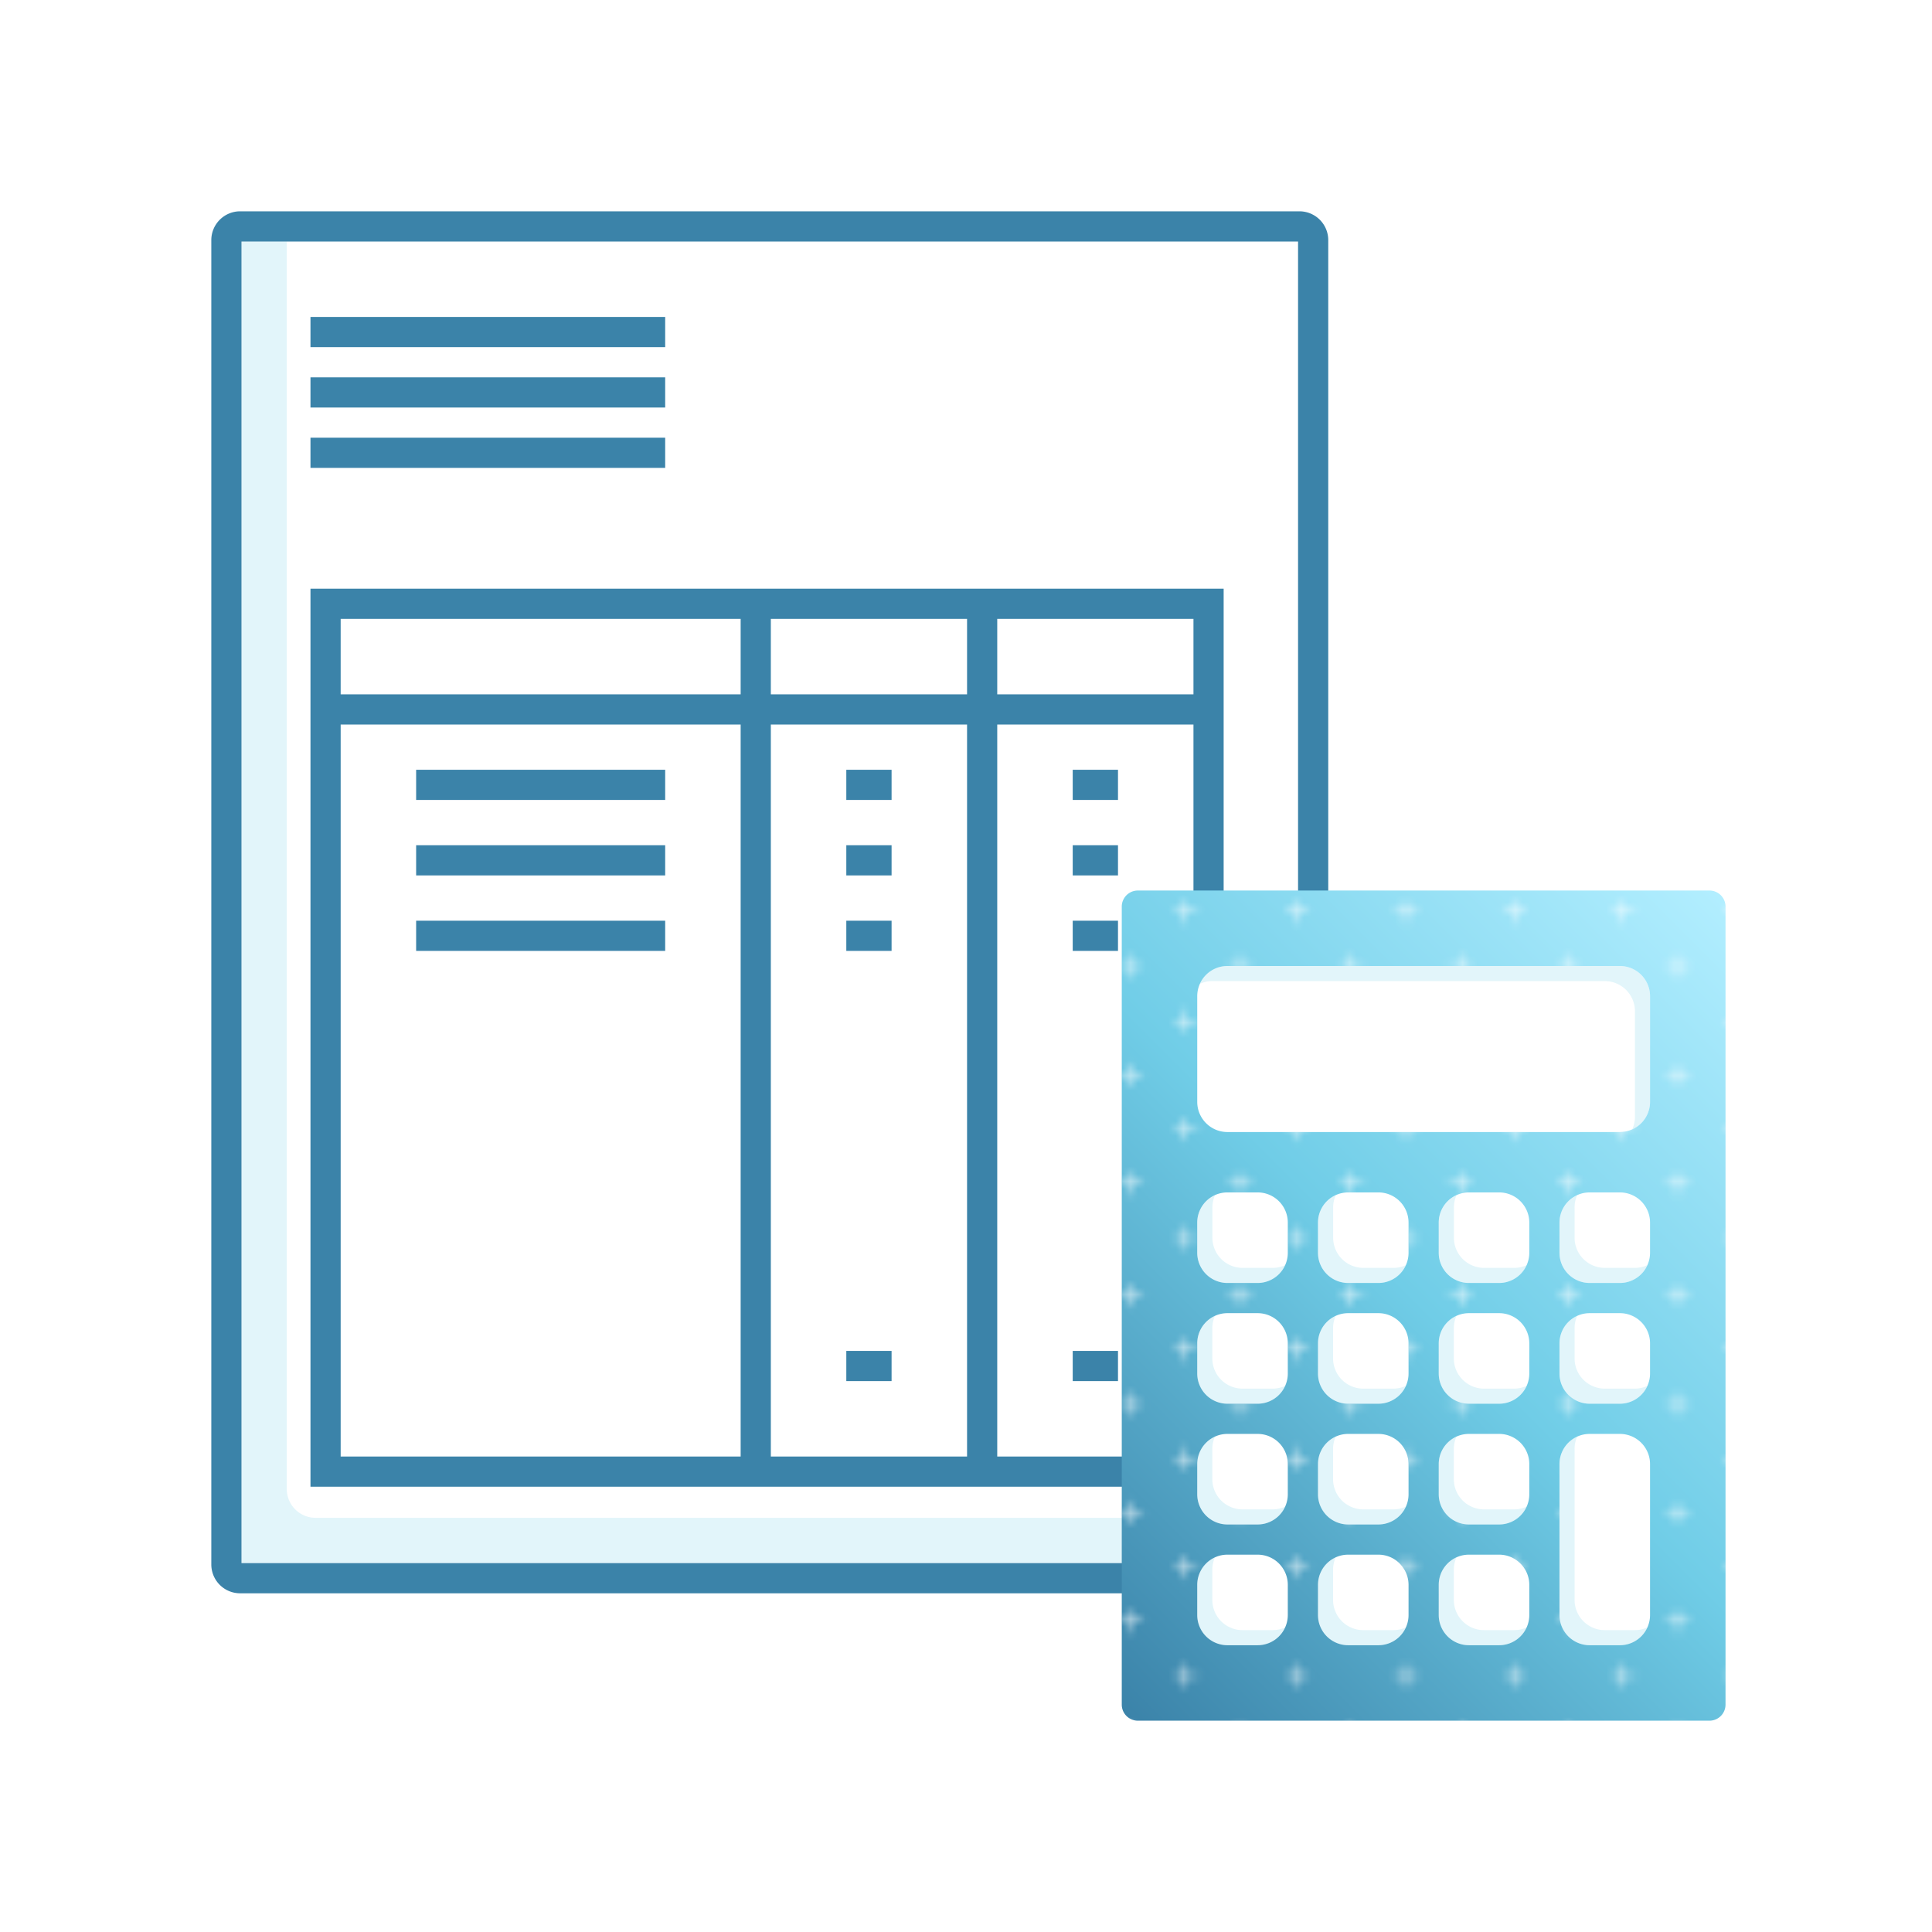 <svg xmlns="http://www.w3.org/2000/svg" xmlns:xlink="http://www.w3.org/1999/xlink" viewBox="0 0 256 256">
  <defs>
    <style>
      .cls-1, .cls-2 {
        fill: none;
      }

      .cls-2 {
        stroke: #fff;
        stroke-width: 0.3px;
      }

      .cls-3 {
        fill: #fff;
      }

      .cls-4 {
        fill: #e2f5fa;
      }

      .cls-5 {
        fill: #3b83a9;
      }

      .cls-6 {
        fill: url(#Nouvelle_nuance_de_dégradé_2);
      }

      .cls-7 {
        fill: url(#Croix_2);
      }
    </style>
    <linearGradient id="Nouvelle_nuance_de_dégradé_2" data-name="Nouvelle nuance de dégradé 2" x1="235.51" y1="126.12" x2="141.76" y2="219.88" gradientUnits="userSpaceOnUse">
      <stop offset="0" stop-color="#b2eeff"/>
      <stop offset="0.5" stop-color="#70cde7"/>
      <stop offset="1" stop-color="#3b83a9"/>
    </linearGradient>
    <pattern id="Croix_2" data-name="Croix 2" width="57.6" height="57.6" patternTransform="translate(-3137.69 -411.97)" patternUnits="userSpaceOnUse" viewBox="0 0 57.6 57.6">
      <rect class="cls-1" width="57.6" height="57.6"/>
      <line class="cls-2" x1="52.5" y1="3.6" x2="55.5" y2="3.6"/>
      <line class="cls-2" x1="38.1" y1="3.6" x2="41.1" y2="3.6"/>
      <line class="cls-2" x1="23.7" y1="3.6" x2="26.7" y2="3.6"/>
      <line class="cls-2" x1="9.3" y1="3.6" x2="12.3" y2="3.6"/>
      <line class="cls-2" x1="45.3" y1="10.8" x2="48.3" y2="10.8"/>
      <line class="cls-2" x1="30.9" y1="10.8" x2="33.9" y2="10.8"/>
      <line class="cls-2" x1="16.5" y1="10.8" x2="19.5" y2="10.8"/>
      <line class="cls-2" x1="2.1" y1="10.8" x2="5.1" y2="10.8"/>
      <line class="cls-2" x1="52.5" y1="18" x2="55.5" y2="18"/>
      <line class="cls-2" x1="38.1" y1="18" x2="41.1" y2="18"/>
      <line class="cls-2" x1="23.7" y1="18" x2="26.7" y2="18"/>
      <line class="cls-2" x1="9.3" y1="18" x2="12.3" y2="18"/>
      <line class="cls-2" x1="45.3" y1="25.2" x2="48.3" y2="25.2"/>
      <line class="cls-2" x1="30.9" y1="25.2" x2="33.9" y2="25.2"/>
      <line class="cls-2" x1="16.5" y1="25.2" x2="19.5" y2="25.2"/>
      <line class="cls-2" x1="2.1" y1="25.2" x2="5.1" y2="25.2"/>
      <line class="cls-2" x1="52.5" y1="32.4" x2="55.5" y2="32.4"/>
      <line class="cls-2" x1="38.1" y1="32.4" x2="41.1" y2="32.4"/>
      <line class="cls-2" x1="23.7" y1="32.4" x2="26.7" y2="32.4"/>
      <line class="cls-2" x1="9.3" y1="32.4" x2="12.3" y2="32.4"/>
      <line class="cls-2" x1="45.3" y1="39.6" x2="48.3" y2="39.6"/>
      <line class="cls-2" x1="30.9" y1="39.6" x2="33.9" y2="39.6"/>
      <line class="cls-2" x1="16.5" y1="39.6" x2="19.5" y2="39.6"/>
      <line class="cls-2" x1="2.1" y1="39.6" x2="5.1" y2="39.6"/>
      <line class="cls-2" x1="52.5" y1="46.8" x2="55.5" y2="46.8"/>
      <line class="cls-2" x1="38.1" y1="46.8" x2="41.1" y2="46.8"/>
      <line class="cls-2" x1="23.7" y1="46.8" x2="26.7" y2="46.8"/>
      <line class="cls-2" x1="9.3" y1="46.8" x2="12.3" y2="46.8"/>
      <line class="cls-2" x1="45.3" y1="54" x2="48.3" y2="54"/>
      <line class="cls-2" x1="30.9" y1="54" x2="33.9" y2="54"/>
      <line class="cls-2" x1="16.5" y1="54" x2="19.5" y2="54"/>
      <line class="cls-2" x1="2.1" y1="54" x2="5.1" y2="54"/>
      <line class="cls-2" x1="54" y1="2.1" x2="54" y2="5.1"/>
      <line class="cls-2" x1="39.6" y1="2.1" x2="39.6" y2="5.1"/>
      <line class="cls-2" x1="25.2" y1="2.1" x2="25.2" y2="5.1"/>
      <line class="cls-2" x1="10.8" y1="2.1" x2="10.8" y2="5.1"/>
      <line class="cls-2" x1="46.8" y1="9.3" x2="46.8" y2="12.3"/>
      <line class="cls-2" x1="32.4" y1="9.3" x2="32.4" y2="12.3"/>
      <line class="cls-2" x1="18" y1="9.3" x2="18" y2="12.3"/>
      <line class="cls-2" x1="3.6" y1="9.3" x2="3.6" y2="12.3"/>
      <line class="cls-2" x1="54" y1="16.5" x2="54" y2="19.5"/>
      <line class="cls-2" x1="39.6" y1="16.5" x2="39.6" y2="19.5"/>
      <line class="cls-2" x1="25.2" y1="16.5" x2="25.2" y2="19.5"/>
      <line class="cls-2" x1="10.8" y1="16.5" x2="10.8" y2="19.5"/>
      <line class="cls-2" x1="46.8" y1="23.7" x2="46.8" y2="26.7"/>
      <line class="cls-2" x1="32.4" y1="23.7" x2="32.4" y2="26.7"/>
      <line class="cls-2" x1="18" y1="23.7" x2="18" y2="26.7"/>
      <line class="cls-2" x1="3.6" y1="23.7" x2="3.6" y2="26.7"/>
      <line class="cls-2" x1="54" y1="30.9" x2="54" y2="33.9"/>
      <line class="cls-2" x1="39.6" y1="30.9" x2="39.6" y2="33.9"/>
      <line class="cls-2" x1="25.2" y1="30.9" x2="25.2" y2="33.9"/>
      <line class="cls-2" x1="10.8" y1="30.9" x2="10.8" y2="33.9"/>
      <line class="cls-2" x1="46.8" y1="38.1" x2="46.8" y2="41.1"/>
      <line class="cls-2" x1="32.4" y1="38.1" x2="32.4" y2="41.1"/>
      <line class="cls-2" x1="18" y1="38.1" x2="18" y2="41.1"/>
      <line class="cls-2" x1="3.6" y1="38.1" x2="3.6" y2="41.1"/>
      <line class="cls-2" x1="54" y1="45.3" x2="54" y2="48.3"/>
      <line class="cls-2" x1="39.6" y1="45.3" x2="39.6" y2="48.3"/>
      <line class="cls-2" x1="25.2" y1="45.3" x2="25.2" y2="48.3"/>
      <line class="cls-2" x1="10.8" y1="45.3" x2="10.8" y2="48.3"/>
      <line class="cls-2" x1="46.8" y1="52.5" x2="46.8" y2="55.5"/>
      <line class="cls-2" x1="32.4" y1="52.5" x2="32.4" y2="55.5"/>
      <line class="cls-2" x1="18" y1="52.5" x2="18" y2="55.5"/>
      <line class="cls-2" x1="3.6" y1="52.5" x2="3.6" y2="55.5"/>
    </pattern>
  </defs>
  <title>ICON_accounting</title>
  <g id="IC_accounting">
    <rect class="cls-3" x="29.36" y="29.69" width="145.27" height="179.75" rx="3.76" ry="3.76"/>
    <path class="cls-4" d="M41.83,201.12A3.82,3.82,0,0,1,38,197.3V32H32V207.12H172v-6Z"/>
    <path class="cls-5" d="M162.14,193V78h-121V197h121Zm-4-111V92h-26V82Zm-30,0V92h-26V82Zm-83,0h53V92h-53Zm0,111V96h53v97Zm57,0V96h26v97Zm30,0V96h26v97Zm-44-147h-47V42h47Zm0,4h-47v4h47Zm0,8h-47v4h47Zm-33,44v4h33v-4Zm0,14h33v-4h-33Zm0,10h33v-4h-33Zm57-24v4h6v-4Zm0,14h6v-4h-6Zm0,10h6v-4h-6Zm30-24v4h6v-4Zm0,14h6v-4h-6Zm0,10h6v-4h-6Zm-30,57h6v-4h-6Zm30,0h6v-4h-6ZM172,32V207.12H32V32H172m.17-4H31.83A3.82,3.82,0,0,0,28,31.83V207.3a3.82,3.82,0,0,0,3.83,3.82H172.17A3.82,3.82,0,0,0,176,207.3V31.83A3.82,3.82,0,0,0,172.17,28Z"/>
    <rect class="cls-3" x="151.94" y="122.54" width="73.4" height="100.92" rx="1.95" ry="1.95"/>
    <path class="cls-4" d="M174.64,178a4,4,0,0,1,2.35-3.64,4,4,0,0,0-.35,1.64v4a4,4,0,0,0,4,4h4a4,4,0,0,0,1.64-.36,4,4,0,0,1-3.64,2.36h-4a4,4,0,0,1-4-4Zm0,20a4,4,0,0,0,4,4h4a4,4,0,0,0,3.64-2.36,4,4,0,0,1-1.64.36h-4a4,4,0,0,1-4-4v-4a4,4,0,0,1,.35-1.64,4,4,0,0,0-2.35,3.64ZM177,158.36a4,4,0,0,0-2.35,3.64v4a4,4,0,0,0,4,4h4a4,4,0,0,0,3.64-2.36,4,4,0,0,1-1.64.36h-4a4,4,0,0,1-4-4v-4A4,4,0,0,1,177,158.36ZM190.64,182a4,4,0,0,0,4,4h4a4,4,0,0,0,3.64-2.36,4,4,0,0,1-1.64.36h-4a4,4,0,0,1-4-4v-4a4,4,0,0,1,.35-1.64,4,4,0,0,0-2.35,3.64ZM193,158.36a4,4,0,0,0-2.35,3.64v4a4,4,0,0,0,4,4h4a4,4,0,0,0,3.64-2.36,4,4,0,0,1-1.64.36h-4a4,4,0,0,1-4-4v-4A4,4,0,0,1,193,158.36Zm-32,0a4,4,0,0,0-2.35,3.64v4a4,4,0,0,0,4,4h4a4,4,0,0,0,3.64-2.36,4,4,0,0,1-1.64.36h-4a4,4,0,0,1-4-4v-4A4,4,0,0,1,161,158.36ZM190.64,198a4,4,0,0,0,4,4h4a4,4,0,0,0,3.64-2.36,4,4,0,0,1-1.64.36h-4a4,4,0,0,1-4-4v-4a4,4,0,0,1,.35-1.64,4,4,0,0,0-2.35,3.64Zm26-30h-4a4,4,0,0,1-4-4v-4a4,4,0,0,1,.35-1.64,4,4,0,0,0-2.35,3.64v4a4,4,0,0,0,4,4h4a4,4,0,0,0,3.64-2.36A4,4,0,0,1,216.64,168Zm-48,48h-4a4,4,0,0,1-4-4v-4a4,4,0,0,1,.35-1.64,4,4,0,0,0-2.35,3.64v4a4,4,0,0,0,4,4h4a4,4,0,0,0,3.64-2.36A4,4,0,0,1,168.64,216Zm16,0h-4a4,4,0,0,1-4-4v-4a4,4,0,0,1,.35-1.64,4,4,0,0,0-2.35,3.64v4a4,4,0,0,0,4,4h4a4,4,0,0,0,3.64-2.36A4,4,0,0,1,184.64,216Zm16,0h-4a4,4,0,0,1-4-4v-4a4,4,0,0,1,.35-1.64,4,4,0,0,0-2.35,3.64v4a4,4,0,0,0,4,4h4a4,4,0,0,0,3.64-2.36A4,4,0,0,1,200.64,216Zm-32-32h-4a4,4,0,0,1-4-4v-4a4,4,0,0,1,.35-1.64,4,4,0,0,0-2.35,3.64v4a4,4,0,0,0,4,4h4a4,4,0,0,0,3.64-2.36A4,4,0,0,1,168.64,184Zm48,32h-4a4,4,0,0,1-4-4V192a4,4,0,0,1,.35-1.64,4,4,0,0,0-2.35,3.64v20a4,4,0,0,0,4,4h4a4,4,0,0,0,3.64-2.36A4,4,0,0,1,216.64,216Zm-54-14h4a4,4,0,0,0,3.64-2.36,4,4,0,0,1-1.64.36h-4a4,4,0,0,1-4-4v-4a4,4,0,0,1,.35-1.64,4,4,0,0,0-2.35,3.64v4A4,4,0,0,0,162.64,202Zm48-16h4a4,4,0,0,0,3.64-2.36,4,4,0,0,1-1.64.36h-4a4,4,0,0,1-4-4v-4a4,4,0,0,1,.35-1.64,4,4,0,0,0-2.35,3.64v4A4,4,0,0,0,210.64,186Zm-50-56h52a4,4,0,0,1,4,4v14a4.06,4.06,0,0,1-.36,1.64,4,4,0,0,0,2.36-3.64V132a4,4,0,0,0-4-4h-52a4,4,0,0,0-3.64,2.36A3.9,3.9,0,0,1,160.64,130Z"/>
    <path class="cls-6" d="M226.5,118H150.77a2.13,2.13,0,0,0-2.13,2.13V225.87a2.13,2.13,0,0,0,2.13,2.13H226.5a2.13,2.13,0,0,0,2.14-2.13V120.13A2.13,2.13,0,0,0,226.5,118Zm-55.86,96a4,4,0,0,1-4,4h-4a4,4,0,0,1-4-4v-4a4,4,0,0,1,4-4h4a4,4,0,0,1,4,4Zm0-16a4,4,0,0,1-4,4h-4a4,4,0,0,1-4-4v-4a4,4,0,0,1,4-4h4a4,4,0,0,1,4,4Zm0-16a4,4,0,0,1-4,4h-4a4,4,0,0,1-4-4v-4a4,4,0,0,1,4-4h4a4,4,0,0,1,4,4Zm0-16a4,4,0,0,1-4,4h-4a4,4,0,0,1-4-4v-4a4,4,0,0,1,4-4h4a4,4,0,0,1,4,4Zm16,48a4,4,0,0,1-4,4h-4a4,4,0,0,1-4-4v-4a4,4,0,0,1,4-4h4a4,4,0,0,1,4,4Zm0-16a4,4,0,0,1-4,4h-4a4,4,0,0,1-4-4v-4a4,4,0,0,1,4-4h4a4,4,0,0,1,4,4Zm0-16a4,4,0,0,1-4,4h-4a4,4,0,0,1-4-4v-4a4,4,0,0,1,4-4h4a4,4,0,0,1,4,4Zm0-16a4,4,0,0,1-4,4h-4a4,4,0,0,1-4-4v-4a4,4,0,0,1,4-4h4a4,4,0,0,1,4,4Zm16,48a4,4,0,0,1-4,4h-4a4,4,0,0,1-4-4v-4a4,4,0,0,1,4-4h4a4,4,0,0,1,4,4Zm0-16a4,4,0,0,1-4,4h-4a4,4,0,0,1-4-4v-4a4,4,0,0,1,4-4h4a4,4,0,0,1,4,4Zm0-16a4,4,0,0,1-4,4h-4a4,4,0,0,1-4-4v-4a4,4,0,0,1,4-4h4a4,4,0,0,1,4,4Zm0-16a4,4,0,0,1-4,4h-4a4,4,0,0,1-4-4v-4a4,4,0,0,1,4-4h4a4,4,0,0,1,4,4Zm16,48a4,4,0,0,1-4,4h-4a4,4,0,0,1-4-4V194a4,4,0,0,1,4-4h4a4,4,0,0,1,4,4Zm0-32a4,4,0,0,1-4,4h-4a4,4,0,0,1-4-4v-4a4,4,0,0,1,4-4h4a4,4,0,0,1,4,4Zm0-16a4,4,0,0,1-4,4h-4a4,4,0,0,1-4-4v-4a4,4,0,0,1,4-4h4a4,4,0,0,1,4,4Zm0-20a4,4,0,0,1-4,4h-52a4,4,0,0,1-4-4V132a4,4,0,0,1,4-4h52a4,4,0,0,1,4,4Z"/>
    <path class="cls-7" d="M226.5,118H150.77a2.13,2.13,0,0,0-2.13,2.13V225.87a2.13,2.13,0,0,0,2.13,2.13H226.5a2.13,2.13,0,0,0,2.14-2.13V120.13A2.13,2.13,0,0,0,226.5,118Zm-55.86,96a4,4,0,0,1-4,4h-4a4,4,0,0,1-4-4v-4a4,4,0,0,1,4-4h4a4,4,0,0,1,4,4Zm0-16a4,4,0,0,1-4,4h-4a4,4,0,0,1-4-4v-4a4,4,0,0,1,4-4h4a4,4,0,0,1,4,4Zm0-16a4,4,0,0,1-4,4h-4a4,4,0,0,1-4-4v-4a4,4,0,0,1,4-4h4a4,4,0,0,1,4,4Zm0-16a4,4,0,0,1-4,4h-4a4,4,0,0,1-4-4v-4a4,4,0,0,1,4-4h4a4,4,0,0,1,4,4Zm16,48a4,4,0,0,1-4,4h-4a4,4,0,0,1-4-4v-4a4,4,0,0,1,4-4h4a4,4,0,0,1,4,4Zm0-16a4,4,0,0,1-4,4h-4a4,4,0,0,1-4-4v-4a4,4,0,0,1,4-4h4a4,4,0,0,1,4,4Zm0-16a4,4,0,0,1-4,4h-4a4,4,0,0,1-4-4v-4a4,4,0,0,1,4-4h4a4,4,0,0,1,4,4Zm0-16a4,4,0,0,1-4,4h-4a4,4,0,0,1-4-4v-4a4,4,0,0,1,4-4h4a4,4,0,0,1,4,4Zm16,48a4,4,0,0,1-4,4h-4a4,4,0,0,1-4-4v-4a4,4,0,0,1,4-4h4a4,4,0,0,1,4,4Zm0-16a4,4,0,0,1-4,4h-4a4,4,0,0,1-4-4v-4a4,4,0,0,1,4-4h4a4,4,0,0,1,4,4Zm0-16a4,4,0,0,1-4,4h-4a4,4,0,0,1-4-4v-4a4,4,0,0,1,4-4h4a4,4,0,0,1,4,4Zm0-16a4,4,0,0,1-4,4h-4a4,4,0,0,1-4-4v-4a4,4,0,0,1,4-4h4a4,4,0,0,1,4,4Zm16,48a4,4,0,0,1-4,4h-4a4,4,0,0,1-4-4V194a4,4,0,0,1,4-4h4a4,4,0,0,1,4,4Zm0-32a4,4,0,0,1-4,4h-4a4,4,0,0,1-4-4v-4a4,4,0,0,1,4-4h4a4,4,0,0,1,4,4Zm0-16a4,4,0,0,1-4,4h-4a4,4,0,0,1-4-4v-4a4,4,0,0,1,4-4h4a4,4,0,0,1,4,4Zm0-20a4,4,0,0,1-4,4h-52a4,4,0,0,1-4-4V132a4,4,0,0,1,4-4h52a4,4,0,0,1,4,4Z"/>
  </g>
</svg>
